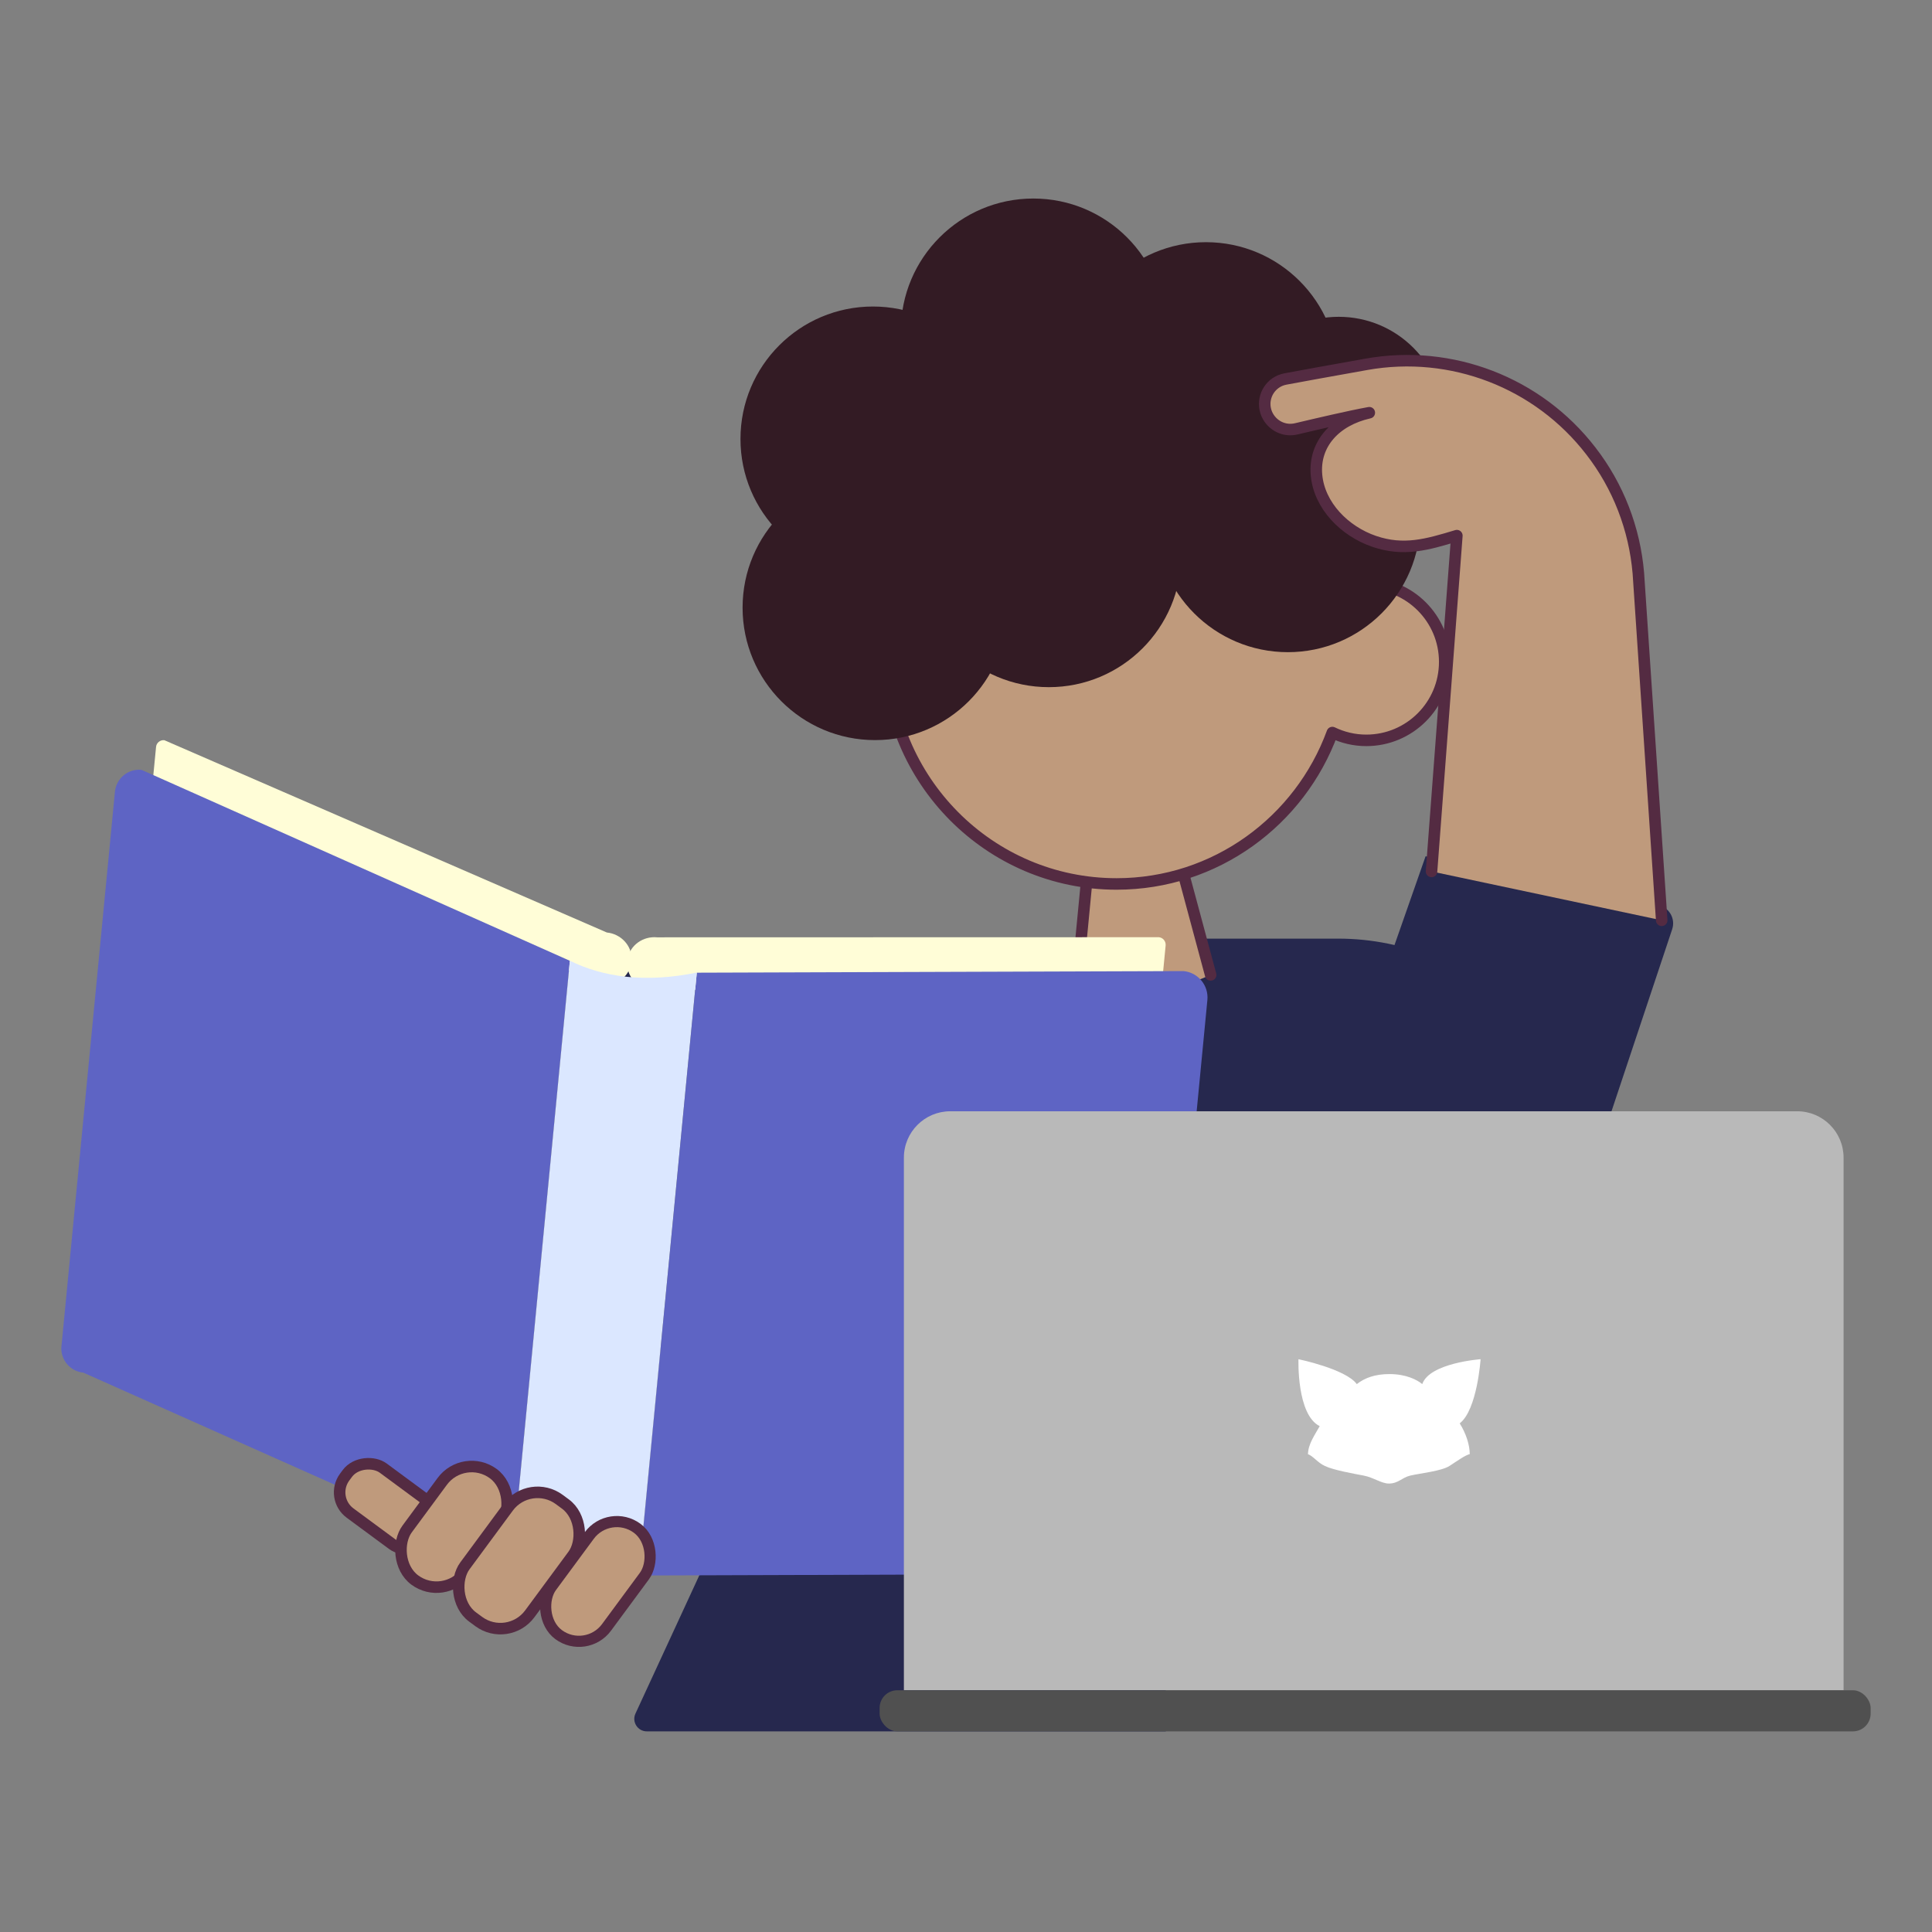 <?xml version="1.0" encoding="UTF-8"?>
<svg id="Layer_1" data-name="Layer 1" xmlns="http://www.w3.org/2000/svg" viewBox="0 0 312 312">
  <rect x="0" y="0" width="312" height="312" fill="#808080" stroke="none"/>
  <defs>
    <style>
      .cls-1 {
        stroke-width: 1.8px;
      }

      .cls-1, .cls-2, .cls-3, .cls-4 {
        fill: #bf9a7c;
      }

      .cls-1, .cls-3 {
        stroke-miterlimit: 10;
      }

      .cls-1, .cls-3, .cls-4, .cls-5 {
        stroke: #542b42;
      }

      .cls-6 {
        fill: #fff;
      }

      .cls-7 {
        fill: #fffdd7;
      }

      .cls-8 {
        fill: #b9b9b9;
      }

      .cls-9 {
        fill: #331b24;
      }

      .cls-10 {
        fill: #dbe7ff;
      }

      .cls-11 {
        fill: #26284e;
      }

      .cls-12 {
        fill: #5e64c4;
      }

      .cls-13 {
        fill: #505050;
      }

      .cls-3, .cls-4, .cls-5 {
        stroke-width: 1.86px;
      }

      .cls-4, .cls-5 {
        stroke-linecap: round;
        stroke-linejoin: round;
      }

      .cls-5 {
        fill: none;
      }
    </style>
  </defs>
  <path class="cls-11" d="m188.26,199.52h-49.98l-35.66,77.21c-.62,1.34.36,2.87,1.83,2.87h83.81v-80.08Z"/>
  <path class="cls-11" d="m135.28,151.58h80.83c22.09,0,40.02,17.93,40.02,40.02v26.07H95.26v-26.07c0-22.09,17.93-40.02,40.02-40.02Z"/>
  <path class="cls-11" d="m112.46,157.79c-3.65-.35-8.7-1.06-8.87-4.05l-2.9-.28c-1.01,2.75-5.47,2.66-8.73,2.41l-9.32,96.63,20.49,1.98,9.32-96.69Z"/>
  <path class="cls-11" d="m223.95,219.33h0c-10.99-4.04-16.62-16.22-12.59-27.21l18.86-53.84,37.42,7.86c1.85.28,2.99,2.16,2.4,3.93l-18.89,56.67c-4.04,10.99-16.22,16.62-27.21,12.59Z"/>
  <path class="cls-2" d="m175.49,142.24l-1.79,18.62c7.26.92,14.53-.22,21.81-3.42l-4.42-16.43-15.6,1.23Z"/>
  <polyline class="cls-5" points="195.51 157.44 191.09 141.01 175.49 142.24 173.7 160.86"/>
  <path class="cls-4" d="m220.64,94.23c-1.62,0-3.17.32-4.6.87-4.42-15.69-18.73-27.19-35.72-27.19-20.51,0-37.14,16.75-37.14,37.42s16.63,37.42,37.14,37.42c15.98,0,29.61-10.18,34.84-24.45,1.66.8,3.51,1.26,5.48,1.26,7,0,12.67-5.67,12.67-12.67s-5.67-12.67-12.67-12.67Z"/>
  <circle class="cls-9" cx="167.28" cy="68.07" r="24.87"/>
  <circle class="cls-9" cx="141.31" cy="98.13" r="21.39"/>
  <circle class="cls-9" cx="169.38" cy="89.58" r="21.39"/>
  <circle class="cls-9" cx="207.98" cy="83.93" r="21.39"/>
  <circle class="cls-9" cx="140.97" cy="70.89" r="21.39"/>
  <circle class="cls-9" cx="166.87" cy="53.45" r="21.39"/>
  <circle class="cls-9" cx="194.75" cy="60.5" r="21.39"/>
  <circle class="cls-9" cx="216.19" cy="68.19" r="17.03"/>
  <circle class="cls-9" cx="198.3" cy="56.35" r="11.72"/>
  <circle class="cls-9" cx="203.22" cy="76.74" r="11.72"/>
  <path class="cls-7" d="m187.54,159.93l.7-7.25c.06-.67-.43-1.27-1.1-1.33l-81.04.02c-2.23-.22-4.36,1.26-4.75,3.47-.23,1.29.14,2.53.91,3.45.69.86,1.7,1.42,2.86,1.54l82.41.11Z"/>
  <path class="cls-12" d="m186.42,250.3l8.56-88.8c.23-2.36-1.5-4.46-3.86-4.68l-78.59.26-9.39,97.35,78.59-.26c2.36.23,4.46-1.5,4.68-3.86Z"/>
  <path class="cls-7" d="m24.5,127.88l.7-7.25c.06-.67.66-1.16,1.33-1.1l71.47,31.06c2.23.22,4.04,2.07,4,4.31-.02,1.31-.62,2.46-1.56,3.21-.84.71-1.94,1.07-3.1.96l-72.84-31.19Z"/>
  <path class="cls-12" d="m9.93,217.38l8.63-89.52c.21-2.16,2.13-3.75,4.29-3.54l69.18,30.84-9.39,97.35-69.18-30.84c-2.16-.21-3.75-2.13-3.54-4.29Z"/>
  <path class="cls-10" d="m103.14,254.42l-20.49-1.98,9.38-97.29c5.39,2.66,12.2,3.61,20.5,1.91l-9.39,97.35Z"/>
  <rect class="cls-3" x="58.14" y="234.83" width="9.02" height="16.85" rx="4.15" ry="4.15" transform="translate(295.59 337.26) rotate(126.42)"/>
  <rect class="cls-1" x="91.03" y="244.71" width="11.05" height="21.35" rx="5.53" ry="5.53" transform="translate(22.63 518.22) rotate(-143.58)"/>
  <rect class="cls-3" x="67.41" y="235.89" width="11.79" height="21.35" rx="5.9" ry="5.9" transform="translate(-14.07 488.5) rotate(-143.58)"/>
  <rect class="cls-3" x="77.29" y="240.22" width="13.03" height="23.58" rx="5.9" ry="5.9" transform="translate(1.63 504.55) rotate(-143.58)"/>
  <path class="cls-8" d="m153.47,179.46h136.76c4.14,0,7.49,3.36,7.49,7.49v86.01h-151.75v-86.01c0-4.14,3.36-7.49,7.49-7.49Z"/>
  <rect class="cls-13" x="142.05" y="272.96" width="160.04" height="6.64" rx="2.86" ry="2.86"/>
  <g>
    <path id="Head" class="cls-6" d="m234.54,235.53c.32-.68,2.1-1.09,2.81-.68,0-1.54-.62-3.4-1.62-4.99,2.83-2.18,3.37-10.36,3.37-10.36,0,0-8.24.59-9.42,4.02-.8-.68-2.6-1.62-5.29-1.62-2.33,0-3.99.61-5.28,1.62-1.8-2.45-9.42-4.02-9.42-4.02,0,0-.32,8.95,3.43,10.81-.76,1.37-1.89,2.92-1.89,4.55.5-.04,1.65.04,2.21.68,0,0,9.13,3.07,10.94,3.07s10.17-3.07,10.17-3.07Z"/>
    <path id="Chin" class="cls-6" d="m216.58,233.58c-1.48,0-4.16.69-5.37,1.27.75.18,1.6,1.39,2.75,1.89,1.3.65,4.66,1.25,6.25,1.55,1.59.3,2.87,1.29,4.08,1.29,1.52,0,2.1-.97,3.47-1.29,1.71-.39,5.01-.72,6.31-1.55,1.04-.66,2.71-1.87,3.28-1.89-1.15-.89-3.89-1.62-6.05-1.62-4.13,0-5.18,1.82-6.91,2.87-3.04-1.98-5.02-2.51-7.79-2.51Z"/>
    <g id="Mouth">
      <path class="cls-6" d="m223.08,237.82c-.81,0-1.21-.59-1.31-.9-.03-.1.03-.21.13-.24.1-.03.21.03.24.13,0,.03.21.63.94.63.68,0,1.13-.67,1.13-.68.06-.09.18-.11.27-.06.09.06.12.18.06.27-.02.03-.56.86-1.46.86Z"/>
      <path class="cls-6" d="m225.67,237.82c-.9,0-1.44-.82-1.46-.86-.06-.09-.03-.21.06-.27.09-.06.21-.03.27.06,0,0,.45.68,1.13.68.73,0,.93-.61.94-.63.03-.1.14-.16.24-.13.1.03.16.14.13.24-.1.31-.5.9-1.31.9Z"/>
    </g>
    <path id="Nose" class="cls-6" d="m224.36,236.84c-.53-.01-1.33-.55-1.15-1.09.18-.55,2.13-.55,2.33,0,.2.53-.65,1.11-1.18,1.09Z"/>
    <circle id="Eye_Left" class="cls-6" cx="219.7" cy="231.48" r="1.42"/>
    <circle id="Eye_Left-2" data-name="Eye_Left" class="cls-6" cx="229.5" cy="231.48" r="1.42"/>
  </g>
  <path class="cls-4" d="m231.18,140.73l4.09-54.23c-4.83,1.46-8.58,2.55-13.34.93s-8.9-5.77-9.33-10.75c-.43-4.99,3.05-8.8,8.53-10.03-3.21.58-8.38,1.8-11.78,2.6-1.96.48-3.96-.53-4.78-2.4h0c-.89-2.1.08-4.51,2.18-5.4.28-.12.54-.18.8-.24,1.89-.37,7.18-1.31,13.13-2.38,13.72-2.44,27.7,2.93,36.23,14h0c4.42,5.7,7.06,12.55,7.67,19.74l3.77,56.05"/>
</svg>